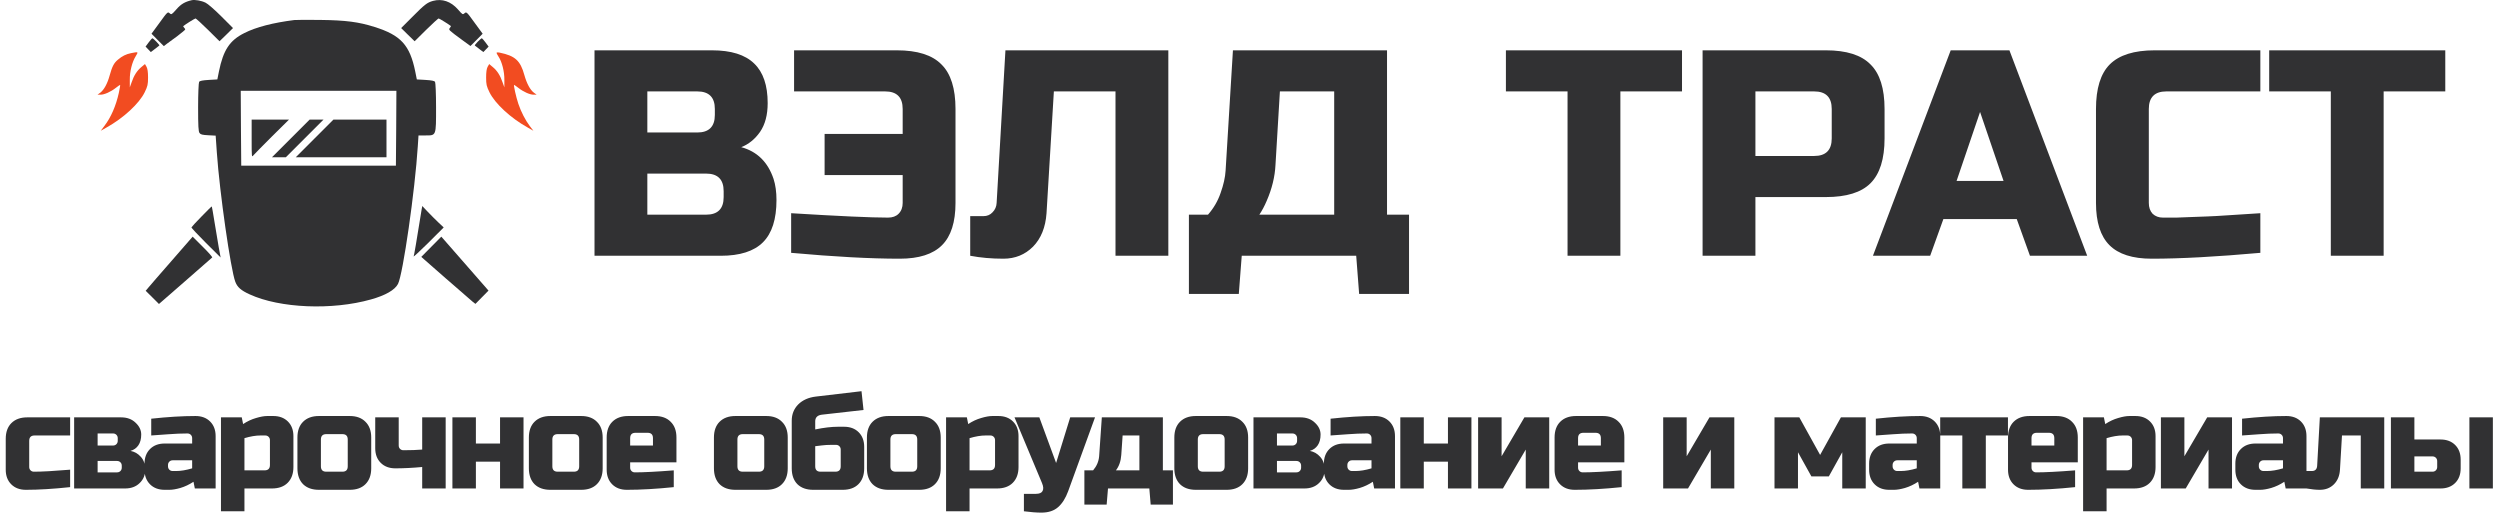 <svg width="2385" height="490" viewBox="0 0 2385 490" fill="none" xmlns="http://www.w3.org/2000/svg">
<path d="M182.853 0.199C176.422 1.712 172.638 3.888 168.288 8.901C163.748 14.008 163.558 14.197 161.761 12.589C160.059 11.076 159.681 11.36 152.303 21.575L144.547 32.168L150.411 38.127L156.276 43.991L159.113 41.815C160.721 40.68 165.355 37.181 169.423 34.249C173.395 31.222 176.705 28.479 176.705 28.101C176.705 27.723 176.232 26.966 175.57 26.304C175.003 25.736 174.625 25.074 174.908 24.885C176.705 23.277 185.88 17.602 186.542 17.602C187.015 17.602 192.406 22.52 198.459 28.479L209.431 39.356L215.862 33.114L222.294 26.777L211.039 15.521C204.891 9.374 198.176 3.509 196.095 2.564C192.028 0.577 185.88 -0.463 182.853 0.199Z" fill="#313133"/>
<path d="M413.067 0.861C407.392 2.469 405.122 4.266 393.015 16.467L382.706 26.777L389.137 33.114L395.569 39.356L406.541 28.479C412.594 22.521 417.985 17.602 418.458 17.602C419.12 17.602 428.105 23.183 430.092 24.791C430.281 24.98 429.902 25.831 429.146 26.682C427.727 28.479 427.916 28.574 441.158 38.316L448.819 43.896L454.683 38.032L460.453 32.168L452.697 21.575C445.319 11.36 444.941 11.076 443.239 12.589C441.441 14.197 441.252 14.008 436.807 8.901C430.092 1.334 421.768 -1.503 413.067 0.861Z" fill="#313133"/>
<path d="M280.746 19.116C260.6 21.669 244.332 25.831 233.171 31.506C219.078 38.505 213.025 47.774 208.863 68.204L207.35 75.77L199.121 76.243C193.163 76.622 190.609 77.095 189.947 78.135C189.474 78.892 189.001 89.674 189.001 102.348C189.001 120.319 189.285 125.426 190.325 126.845C191.366 128.358 193.068 128.737 198.649 129.02L205.742 129.399L206.877 145.667C209.525 183.594 220.024 256.896 224.469 268.813C226.456 274.015 229.861 277.042 238.184 280.825C266.937 294.067 316.876 296.147 353.953 285.649C367.762 281.771 376.653 276.663 379.679 270.894C384.408 261.814 395.947 181.514 398.596 139.33L399.258 129.209H405.689C416.283 129.209 415.999 129.966 415.999 102.443C415.999 89.769 415.526 78.892 415.053 78.135C414.391 77.095 411.837 76.622 405.878 76.243L397.65 75.77L396.136 68.204C391.029 43.045 382.422 33.587 357.358 25.736C342.319 20.913 329.645 19.305 305.81 19.021C293.893 18.832 282.543 18.927 280.746 19.116ZM377.977 122.305L377.693 158.057H303.919H230.144L229.861 122.305L229.672 86.647H303.919H378.166L377.977 122.305Z" fill="#313133"/>
<path d="M240.076 132.141C240.076 150.207 240.076 150.301 241.873 148.031C242.913 146.802 250.953 138.668 259.749 129.872L275.733 114.076H257.952H240.076V132.141Z" fill="#313133"/>
<path d="M277.436 132.047L259.465 150.018H266.086H272.706L290.677 132.047L308.648 114.076H302.027H295.406L277.436 132.047Z" fill="#313133"/>
<path d="M300.135 132.047L282.165 150.018H325.484H368.708V132.047V114.076H343.36H318.106L300.135 132.047Z" fill="#313133"/>
<path d="M141.804 40.491L138.872 44.464L141.426 47.112L143.885 49.666L147.763 46.733C149.938 45.031 151.83 43.612 152.019 43.423C152.587 43.045 146.25 36.519 145.398 36.519C145.02 36.519 143.412 38.316 141.804 40.491Z" fill="#313133"/>
<path d="M455.723 39.829C454.021 41.626 452.697 43.234 452.981 43.423C453.17 43.612 455.061 45.031 457.237 46.733L461.115 49.666L463.574 47.112L466.128 44.464L463.195 40.491C461.588 38.316 459.98 36.519 459.601 36.519C459.223 36.519 457.521 38.032 455.723 39.829Z" fill="#313133"/>
<path d="M124.969 50.706C120.24 51.652 116.456 53.543 112.484 56.948C108.701 60.07 106.998 63.38 104.634 71.892C102.458 79.837 99.242 85.701 95.648 88.444L93 90.336H95.838C99.432 90.43 105.863 87.499 110.498 83.81C112.484 82.296 114.281 80.972 114.565 80.972C114.849 80.972 114.281 84.472 113.335 88.728C110.592 101.024 105.863 111.995 99.526 120.224L96.121 124.764L101.607 121.643C117.781 112.657 132.725 98.848 138.021 88.066C140.859 82.202 141.237 80.594 141.237 73.879C141.237 68.866 140.764 65.461 139.818 63.758L138.305 61.11L134.9 63.947C130.738 67.352 127.712 72.082 125.536 78.608L123.834 83.337V76.149C123.739 68.298 126.009 59.218 129.414 53.733C132.157 49.193 132.252 49.287 124.969 50.706Z" fill="#F24C21"/>
<path d="M473.694 50.422C473.694 50.8 474.545 52.408 475.586 54.016C478.896 58.935 481.261 68.298 481.166 76.149V83.337L479.464 78.608C477.288 72.082 474.262 67.352 470.1 63.947L466.695 61.11L465.182 63.758C464.236 65.461 463.763 68.866 463.763 73.879C463.763 80.594 464.141 82.202 466.979 88.066C472.275 98.848 487.219 112.657 503.393 121.643L508.879 124.764L505.379 120.224C501.218 114.644 497.151 106.888 494.502 99.037C492.327 92.606 489.773 80.972 490.435 80.972C490.719 80.972 492.516 82.296 494.502 83.81C499.137 87.499 505.568 90.43 509.162 90.336H512L509.352 88.444C505.758 85.701 502.542 79.743 500.272 71.703C496.488 57.8 491.381 53.26 476.815 50.233C475.113 49.855 473.694 49.949 473.694 50.422Z" fill="#F24C21"/>
<path d="M192.312 206.483C187.109 211.78 182.759 216.509 182.664 216.887C182.475 217.36 188.717 223.981 196.379 231.642L210.471 245.64L208.674 235.898C207.728 230.507 205.931 219.63 204.607 211.59C203.378 203.646 202.148 197.025 202.053 196.93C201.864 196.836 197.514 201.092 192.312 206.483Z" fill="#313133"/>
<path d="M402.284 199.579C397.082 231.831 395.096 243.465 394.623 244.6C394.339 245.356 400.676 239.492 408.716 231.547L423.282 216.982L418.363 212.347C415.62 209.793 411.081 205.159 408.148 202.132L402.852 196.552L402.284 199.579Z" fill="#313133"/>
<path d="M163.937 248.572C152.965 261.057 142.94 272.691 141.521 274.393L138.967 277.42L145.304 283.662L151.641 290L176.706 268.151C190.515 256.139 202.054 246.019 202.432 245.64C202.81 245.262 198.838 240.722 193.447 235.425L183.799 225.778L163.937 248.572Z" fill="#313133"/>
<path d="M411.459 235.426L401.906 245.073L425.079 265.408C437.847 276.569 449.481 286.689 450.9 287.824L453.548 289.905L459.79 283.568L466.033 277.231L447.022 255.477C436.618 243.465 426.403 231.926 424.511 229.751L421.012 225.778L411.459 235.426Z" fill="#313133"/>
<path d="M567.163 48H679.163C697.457 48 710.897 52.2 719.483 60.6C728.07 68.813 732.363 81.413 732.363 98.4C732.363 109.6 729.937 118.747 725.083 125.84C720.23 132.747 714.257 137.6 707.163 140.4C722.283 144.507 732.55 154.587 737.963 170.64C739.83 176.427 740.763 183.147 740.763 190.8C740.763 209.093 736.47 222.533 727.883 231.12C719.297 239.707 705.857 244 687.563 244H567.163V48ZM690.363 182.4C690.363 171.2 684.763 165.6 673.563 165.6H617.563V204.8H673.563C684.763 204.8 690.363 199.2 690.363 188V182.4ZM681.963 104C681.963 92.8 676.363 87.2 665.163 87.2H617.563V126.4H665.163C676.363 126.4 681.963 120.8 681.963 109.6V104ZM754.752 203.4C800.299 206.2 831.099 207.6 847.152 207.6C851.446 207.6 854.806 206.387 857.232 203.96C859.846 201.347 861.152 197.893 861.152 193.6V167H786.672V127.8H861.152V104C861.152 92.8 855.552 87.2 844.352 87.2H757.552V48H855.552C875.152 48 889.339 52.48 898.112 61.44C907.072 70.213 911.552 84.4 911.552 104V193.6C911.552 211.893 907.259 225.333 898.672 233.92C890.086 242.507 876.646 246.8 858.352 246.8C830.352 246.8 795.819 244.933 754.752 241.2V203.4ZM998.385 203.4C997.452 216.84 993.158 227.48 985.505 235.32C977.852 242.973 968.425 246.8 957.225 246.8C946.025 246.8 935.478 245.867 925.585 244V206.2H938.185C941.732 206.2 944.625 204.987 946.865 202.56C949.292 200.133 950.598 197.147 950.785 193.6L959.185 48H1114.59V244H1064.19V87.2H1005.39L998.385 203.4ZM1176.22 48H1323.22V204.8H1344.22V280.4H1296.62L1293.82 244H1184.62L1181.82 280.4H1134.22V204.8H1152.42C1157.83 198.64 1161.84 191.733 1164.46 184.08C1167.26 176.24 1168.84 169.147 1169.22 162.8L1176.22 48ZM1272.82 204.8V87.2H1221.02L1216.82 157.2C1216.26 168.587 1213.46 180.067 1208.42 191.64C1206.36 196.493 1204.03 200.88 1201.42 204.8H1272.82ZM1545.84 244H1495.44V87.2H1436.64V48H1604.64V87.2H1545.84V244ZM1624.27 48H1741.87C1761.47 48 1775.66 52.48 1784.43 61.44C1793.39 70.213 1797.87 84.4 1797.87 104V132C1797.87 151.6 1793.39 165.88 1784.43 174.84C1775.66 183.613 1761.47 188 1741.87 188H1674.67V244H1624.27V48ZM1747.47 104C1747.47 92.8 1741.87 87.2 1730.67 87.2H1674.67V148.8H1730.67C1741.87 148.8 1747.47 143.2 1747.47 132V104ZM1841.38 244H1786.78L1860.98 48H1916.98L1991.18 244H1936.58L1923.98 209H1853.98L1841.38 244ZM1866.58 172.6H1911.38L1888.98 106.8L1866.58 172.6ZM2156.37 241.2C2114.74 244.933 2080.21 246.8 2052.77 246.8C2034.48 246.8 2021.04 242.507 2012.45 233.92C2003.86 225.333 1999.57 211.893 1999.57 193.6V104C1999.57 84.4 2003.96 70.213 2012.73 61.44C2021.69 52.48 2035.97 48 2055.57 48H2156.37V87.2H2066.77C2055.57 87.2 2049.97 92.8 2049.97 104V193.6C2049.97 197.893 2051.18 201.347 2053.61 203.96C2056.22 206.387 2059.49 207.6 2063.41 207.6C2067.33 207.6 2071.62 207.6 2076.29 207.6C2080.96 207.413 2085.81 207.227 2090.85 207.04C2095.89 206.853 2100.93 206.667 2105.97 206.48C2111.2 206.293 2117.82 205.92 2125.85 205.36C2134.06 204.8 2144.24 204.147 2156.37 203.4V241.2ZM2274 244H2223.6V87.2H2164.8V48H2332.8V87.2H2274V244Z" fill="#313133"/>
<path d="M66.91 464.72C50.953 466.427 36.873 467.28 24.67 467.28C18.867 467.28 14.217 465.531 10.718 462.032C7.219 458.533 5.47 453.883 5.47 448.08V418.64C5.47 412.24 7.262 407.248 10.846 403.664C14.515 399.995 19.55 398.16 25.95 398.16H66.91V415.44H32.99C29.577 415.44 27.87 417.147 27.87 420.56V445.52C27.87 446.8 28.297 447.867 29.15 448.72C30.003 449.573 31.07 450 32.35 450C40.03 450 51.55 449.36 66.91 448.08V464.72ZM119.365 466H70.725V398.16H115.525C121.242 398.16 125.85 399.867 129.349 403.28C132.933 406.608 134.725 410.363 134.725 414.544C134.725 418.725 133.829 422.139 132.037 424.784C130.245 427.429 127.728 429.221 124.485 430.16C128.325 430.843 131.61 432.72 134.341 435.792C137.157 438.864 138.565 442.96 138.565 448.08C138.565 453.2 136.773 457.467 133.189 460.88C129.69 464.293 125.082 466 119.365 466ZM116.165 444.24C116.165 442.96 115.738 441.893 114.885 441.04C114.032 440.187 112.965 439.76 111.685 439.76H93.125V450.64H111.685C112.965 450.64 114.032 450.213 114.885 449.36C115.738 448.507 116.165 447.44 116.165 446.16V444.24ZM112.325 418C112.325 416.72 111.898 415.653 111.045 414.8C110.192 413.947 109.125 413.52 107.845 413.52H93.125V425.04H107.845C109.125 425.04 110.192 424.613 111.045 423.76C111.898 422.907 112.325 421.84 112.325 420.56V418ZM167.955 449.36C172.478 449.36 177.598 448.507 183.315 446.8V439.12H164.755C163.475 439.12 162.408 439.547 161.555 440.4C160.702 441.253 160.275 442.32 160.275 443.6V444.88C160.275 446.16 160.702 447.227 161.555 448.08C162.408 448.933 163.475 449.36 164.755 449.36H167.955ZM144.275 399.44C159.891 397.733 173.971 396.88 186.515 396.88C192.318 396.88 196.968 398.629 200.467 402.128C203.966 405.627 205.715 410.277 205.715 416.08V466H185.875L184.595 459.6C180.584 462.245 176.446 464.208 172.179 465.488C167.998 466.683 164.456 467.28 161.555 467.28H157.075C151.272 467.28 146.622 465.531 143.123 462.032C139.624 458.533 137.875 453.883 137.875 448.08V442.32C137.875 436.517 139.624 431.867 143.123 428.368C146.622 424.869 151.272 423.12 157.075 423.12H183.315V418C183.315 416.72 182.888 415.653 182.035 414.8C181.182 413.947 180.115 413.52 178.835 413.52C173.288 413.52 167.144 413.776 160.403 414.288C153.747 414.8 148.371 415.184 144.275 415.44V399.44ZM248.56 415.44C244.037 415.44 238.917 416.293 233.2 418V448.72H252.4C255.813 448.72 257.52 447.013 257.52 443.6V419.92C257.52 418.64 257.093 417.573 256.24 416.72C255.387 415.867 254.32 415.44 253.04 415.44H248.56ZM233.2 466V487.76H210.8V398.16H230.64L231.92 404.56C235.931 401.915 240.027 399.995 244.208 398.8C248.475 397.52 252.059 396.88 254.96 396.88H260.72C266.523 396.88 271.173 398.629 274.672 402.128C278.171 405.627 279.92 410.277 279.92 416.08V445.52C279.92 451.92 278.085 456.955 274.416 460.624C270.832 464.208 265.84 466 259.44 466H233.2ZM354.145 446.8C354.145 453.2 352.31 458.235 348.641 461.904C345.057 465.488 340.065 467.28 333.665 467.28H304.225C297.825 467.28 292.79 465.488 289.121 461.904C285.537 458.235 283.745 453.2 283.745 446.8V417.36C283.745 410.96 285.537 405.968 289.121 402.384C292.79 398.715 297.825 396.88 304.225 396.88H333.665C340.065 396.88 345.057 398.715 348.641 402.384C352.31 405.968 354.145 410.96 354.145 417.36V446.8ZM331.745 419.28C331.745 415.867 330.038 414.16 326.625 414.16H311.265C307.852 414.16 306.145 415.867 306.145 419.28V444.88C306.145 448.293 307.852 450 311.265 450H326.625C330.038 450 331.745 448.293 331.745 444.88V419.28ZM384.85 429.52C392.103 429.52 398.077 429.307 402.77 428.88V398.16H425.17V466H402.77V445.52C393.639 446.373 385.106 446.8 377.17 446.8C371.367 446.8 366.717 445.051 363.218 441.552C359.719 438.053 357.97 433.403 357.97 427.6V398.16H380.37V425.04C380.37 426.32 380.797 427.387 381.65 428.24C382.503 429.093 383.57 429.52 384.85 429.52ZM477.04 423.12V398.16H499.44V466H477.04V440.4H454V466H431.6V398.16H454V423.12H477.04ZM574.945 446.8C574.945 453.2 573.11 458.235 569.441 461.904C565.857 465.488 560.865 467.28 554.465 467.28H525.025C518.625 467.28 513.59 465.488 509.921 461.904C506.337 458.235 504.545 453.2 504.545 446.8V417.36C504.545 410.96 506.337 405.968 509.921 402.384C513.59 398.715 518.625 396.88 525.025 396.88H554.465C560.865 396.88 565.857 398.715 569.441 402.384C573.11 405.968 574.945 410.96 574.945 417.36V446.8ZM552.545 419.28C552.545 415.867 550.838 414.16 547.425 414.16H532.065C528.652 414.16 526.945 415.867 526.945 419.28V444.88C526.945 448.293 528.652 450 532.065 450H547.425C550.838 450 552.545 448.293 552.545 444.88V419.28ZM606.29 412.88C602.877 412.88 601.17 414.587 601.17 418V425.04H622.93V418C622.93 414.587 621.223 412.88 617.81 412.88H606.29ZM642.77 464.72C626.301 466.427 611.367 467.28 597.97 467.28C592.167 467.28 587.517 465.531 584.018 462.032C580.519 458.533 578.77 453.883 578.77 448.08V417.36C578.77 410.96 580.562 405.968 584.146 402.384C587.815 398.715 592.85 396.88 599.25 396.88H624.85C631.25 396.88 636.242 398.715 639.826 402.384C643.495 405.968 645.33 410.96 645.33 417.36V441.04H601.17V446.16C601.17 447.44 601.597 448.507 602.45 449.36C603.303 450.213 604.37 450.64 605.65 450.64C614.098 450.64 626.471 450 642.77 448.72V464.72ZM751.495 446.8C751.495 453.2 749.66 458.235 745.991 461.904C742.407 465.488 737.415 467.28 731.015 467.28H701.575C695.175 467.28 690.14 465.488 686.471 461.904C682.887 458.235 681.095 453.2 681.095 446.8V417.36C681.095 410.96 682.887 405.968 686.471 402.384C690.14 398.715 695.175 396.88 701.575 396.88H731.015C737.415 396.88 742.407 398.715 745.991 402.384C749.66 405.968 751.495 410.96 751.495 417.36V446.8ZM729.095 419.28C729.095 415.867 727.388 414.16 723.975 414.16H708.615C705.202 414.16 703.495 415.867 703.495 419.28V444.88C703.495 448.293 705.202 450 708.615 450H723.975C727.388 450 729.095 448.293 729.095 444.88V419.28ZM777.72 409.68C785.997 407.973 793.251 407.12 799.48 407.12H805.24C811.043 407.12 815.693 408.869 819.192 412.368C822.691 415.867 824.44 420.517 824.44 426.32V446.8C824.44 453.2 822.605 458.235 818.936 461.904C815.352 465.488 810.36 467.28 803.96 467.28H775.8C769.4 467.28 764.365 465.488 760.696 461.904C757.112 458.235 755.32 453.2 755.32 446.8V401.36C755.32 395.216 757.368 390.053 761.464 385.872C765.645 381.691 771.277 379.173 778.36 378.32L821.88 373.2L823.8 391.12L784.12 395.6C779.853 396.112 777.72 398.245 777.72 402V409.68ZM796.92 450C800.333 450 802.04 448.293 802.04 444.88V428.88C802.04 427.6 801.613 426.533 800.76 425.68C799.907 424.827 798.84 424.4 797.56 424.4H793.08C789.752 424.4 786.765 424.571 784.12 424.912C781.475 425.253 779.341 425.509 777.72 425.68V444.88C777.72 448.293 779.427 450 782.84 450H796.92ZM897.445 446.8C897.445 453.2 895.61 458.235 891.941 461.904C888.357 465.488 883.365 467.28 876.965 467.28H847.525C841.125 467.28 836.09 465.488 832.421 461.904C828.837 458.235 827.045 453.2 827.045 446.8V417.36C827.045 410.96 828.837 405.968 832.421 402.384C836.09 398.715 841.125 396.88 847.525 396.88H876.965C883.365 396.88 888.357 398.715 891.941 402.384C895.61 405.968 897.445 410.96 897.445 417.36V446.8ZM875.045 419.28C875.045 415.867 873.338 414.16 869.925 414.16H854.565C851.152 414.16 849.445 415.867 849.445 419.28V444.88C849.445 448.293 851.152 450 854.565 450H869.925C873.338 450 875.045 448.293 875.045 444.88V419.28ZM940.31 415.44C935.787 415.44 930.667 416.293 924.95 418V448.72H944.15C947.563 448.72 949.27 447.013 949.27 443.6V419.92C949.27 418.64 948.843 417.573 947.99 416.72C947.137 415.867 946.07 415.44 944.79 415.44H940.31ZM924.95 466V487.76H902.55V398.16H922.39L923.67 404.56C927.681 401.915 931.777 399.995 935.958 398.8C940.225 397.52 943.809 396.88 946.71 396.88H952.47C958.273 396.88 962.923 398.629 966.422 402.128C969.921 405.627 971.67 410.277 971.67 416.08V445.52C971.67 451.92 969.835 456.955 966.166 460.624C962.582 464.208 957.59 466 951.19 466H924.95ZM993.445 489.04C988.922 489.04 983.376 488.613 976.805 487.76V471.12H988.325C991.568 471.12 993.658 470.224 994.597 468.432C995.621 466.64 995.45 464.123 994.085 460.88L967.845 398.16H991.525L1007.53 441.68L1020.97 398.16H1044.65L1019.05 468.56C1016.57 475.301 1013.37 480.379 1009.45 483.792C1005.52 487.291 1000.19 489.04 993.445 489.04ZM1069.7 434C1069.28 439.973 1067.57 444.88 1064.58 448.72H1086.98V415.44H1070.98L1069.7 434ZM1109.38 398.16V448.72H1118.98V481.36H1097.74L1096.46 466H1057.03L1055.75 481.36H1034.5V448.72H1042.82C1046.24 444.709 1048.16 440.229 1048.58 435.28L1051.14 398.16H1109.38ZM1190.72 446.8C1190.72 453.2 1188.89 458.235 1185.22 461.904C1181.63 465.488 1176.64 467.28 1170.24 467.28H1140.8C1134.4 467.28 1129.37 465.488 1125.7 461.904C1122.11 458.235 1120.32 453.2 1120.32 446.8V417.36C1120.32 410.96 1122.11 405.968 1125.7 402.384C1129.37 398.715 1134.4 396.88 1140.8 396.88H1170.24C1176.64 396.88 1181.63 398.715 1185.22 402.384C1188.89 405.968 1190.72 410.96 1190.72 417.36V446.8ZM1168.32 419.28C1168.32 415.867 1166.61 414.16 1163.2 414.16H1147.84C1144.43 414.16 1142.72 415.867 1142.72 419.28V444.88C1142.72 448.293 1144.43 450 1147.84 450H1163.2C1166.61 450 1168.32 448.293 1168.32 444.88V419.28ZM1244.46 466H1195.82V398.16H1240.62C1246.34 398.16 1250.95 399.867 1254.45 403.28C1258.03 406.608 1259.82 410.363 1259.82 414.544C1259.82 418.725 1258.93 422.139 1257.14 424.784C1255.34 427.429 1252.83 429.221 1249.58 430.16C1253.42 430.843 1256.71 432.72 1259.44 435.792C1262.26 438.864 1263.66 442.96 1263.66 448.08C1263.66 453.2 1261.87 457.467 1258.29 460.88C1254.79 464.293 1250.18 466 1244.46 466ZM1241.26 444.24C1241.26 442.96 1240.84 441.893 1239.98 441.04C1239.13 440.187 1238.06 439.76 1236.78 439.76H1218.22V450.64H1236.78C1238.06 450.64 1239.13 450.213 1239.98 449.36C1240.84 448.507 1241.26 447.44 1241.26 446.16V444.24ZM1237.42 418C1237.42 416.72 1237 415.653 1236.14 414.8C1235.29 413.947 1234.22 413.52 1232.94 413.52H1218.22V425.04H1232.94C1234.22 425.04 1235.29 424.613 1236.14 423.76C1237 422.907 1237.42 421.84 1237.42 420.56V418ZM1293.06 449.36C1297.58 449.36 1302.7 448.507 1308.42 446.8V439.12H1289.86C1288.58 439.12 1287.51 439.547 1286.66 440.4C1285.8 441.253 1285.38 442.32 1285.38 443.6V444.88C1285.38 446.16 1285.8 447.227 1286.66 448.08C1287.51 448.933 1288.58 449.36 1289.86 449.36H1293.06ZM1269.38 399.44C1284.99 397.733 1299.07 396.88 1311.62 396.88C1317.42 396.88 1322.07 398.629 1325.57 402.128C1329.07 405.627 1330.82 410.277 1330.82 416.08V466H1310.98L1309.7 459.6C1305.68 462.245 1301.55 464.208 1297.28 465.488C1293.1 466.683 1289.56 467.28 1286.66 467.28H1282.18C1276.37 467.28 1271.72 465.531 1268.22 462.032C1264.72 458.533 1262.98 453.883 1262.98 448.08V442.32C1262.98 436.517 1264.72 431.867 1268.22 428.368C1271.72 424.869 1276.37 423.12 1282.18 423.12H1308.42V418C1308.42 416.72 1307.99 415.653 1307.14 414.8C1306.28 413.947 1305.22 413.52 1303.94 413.52C1298.39 413.52 1292.24 413.776 1285.5 414.288C1278.85 414.8 1273.47 415.184 1269.38 415.44V399.44ZM1381.34 423.12V398.16H1403.74V466H1381.34V440.4H1358.3V466H1335.9V398.16H1358.3V423.12H1381.34ZM1454.28 398.16H1477.96V466H1455.56V428.88L1433.8 466H1410.12V398.16H1432.52V435.28L1454.28 398.16ZM1510.59 412.88C1507.18 412.88 1505.47 414.587 1505.47 418V425.04H1527.23V418C1527.23 414.587 1525.52 412.88 1522.11 412.88H1510.59ZM1547.07 464.72C1530.6 466.427 1515.67 467.28 1502.27 467.28C1496.47 467.28 1491.82 465.531 1488.32 462.032C1484.82 458.533 1483.07 453.883 1483.07 448.08V417.36C1483.07 410.96 1484.86 405.968 1488.45 402.384C1492.12 398.715 1497.15 396.88 1503.55 396.88H1529.15C1535.55 396.88 1540.54 398.715 1544.13 402.384C1547.8 405.968 1549.63 410.96 1549.63 417.36V441.04H1505.47V446.16C1505.47 447.44 1505.9 448.507 1506.75 449.36C1507.6 450.213 1508.67 450.64 1509.95 450.64C1518.4 450.64 1530.77 450 1547.07 448.72V464.72ZM1630.84 398.16H1654.52V466H1632.12V428.88L1610.36 466H1586.68V398.16H1609.08V435.28L1630.84 398.16ZM1744.71 454.48H1728.07L1715.27 431.44V466H1692.87V398.16H1716.55L1736.39 434L1756.23 398.16H1779.91V466H1757.51V431.44L1744.71 454.48ZM1813.23 449.36C1817.75 449.36 1822.87 448.507 1828.59 446.8V439.12H1810.03C1808.75 439.12 1807.68 439.547 1806.83 440.4C1805.98 441.253 1805.55 442.32 1805.55 443.6V444.88C1805.55 446.16 1805.98 447.227 1806.83 448.08C1807.68 448.933 1808.75 449.36 1810.03 449.36H1813.23ZM1789.55 399.44C1805.17 397.733 1819.25 396.88 1831.79 396.88C1837.59 396.88 1842.24 398.629 1845.74 402.128C1849.24 405.627 1850.99 410.277 1850.99 416.08V466H1831.15L1829.87 459.6C1825.86 462.245 1821.72 464.208 1817.45 465.488C1813.27 466.683 1809.73 467.28 1806.83 467.28H1802.35C1796.55 467.28 1791.9 465.531 1788.4 462.032C1784.9 458.533 1783.15 453.883 1783.15 448.08V442.32C1783.15 436.517 1784.9 431.867 1788.4 428.368C1791.9 424.869 1796.55 423.12 1802.35 423.12H1828.59V418C1828.59 416.72 1828.16 415.653 1827.31 414.8C1826.46 413.947 1825.39 413.52 1824.11 413.52C1818.56 413.52 1812.42 413.776 1805.68 414.288C1799.02 414.8 1793.65 415.184 1789.55 415.44V399.44ZM1894.47 415.44V466H1872.07V415.44H1850.95V398.16H1915.59V415.44H1894.47ZM1943.17 412.88C1939.75 412.88 1938.05 414.587 1938.05 418V425.04H1959.81V418C1959.81 414.587 1958.1 412.88 1954.69 412.88H1943.17ZM1979.65 464.72C1963.18 466.427 1948.24 467.28 1934.85 467.28C1929.04 467.28 1924.39 465.531 1920.89 462.032C1917.39 458.533 1915.65 453.883 1915.65 448.08V417.36C1915.65 410.96 1917.44 405.968 1921.02 402.384C1924.69 398.715 1929.73 396.88 1936.13 396.88H1961.73C1968.13 396.88 1973.12 398.715 1976.7 402.384C1980.37 405.968 1982.21 410.96 1982.21 417.36V441.04H1938.05V446.16C1938.05 447.44 1938.47 448.507 1939.33 449.36C1940.18 450.213 1941.25 450.64 1942.53 450.64C1950.97 450.64 1963.35 450 1979.65 448.72V464.72ZM2025.04 415.44C2020.51 415.44 2015.39 416.293 2009.68 418V448.72H2028.88C2032.29 448.72 2034 447.013 2034 443.6V419.92C2034 418.64 2033.57 417.573 2032.72 416.72C2031.86 415.867 2030.8 415.44 2029.52 415.44H2025.04ZM2009.68 466V487.76H1987.28V398.16H2007.12L2008.4 404.56C2012.41 401.915 2016.5 399.995 2020.68 398.8C2024.95 397.52 2028.53 396.88 2031.44 396.88H2037.2C2043 396.88 2047.65 398.629 2051.15 402.128C2054.65 405.627 2056.4 410.277 2056.4 416.08V445.52C2056.4 451.92 2054.56 456.955 2050.89 460.624C2047.31 464.208 2042.31 466 2035.92 466H2009.68ZM2105.66 398.16H2129.34V466H2106.94V428.88L2085.18 466H2061.5V398.16H2083.9V435.28L2105.66 398.16ZM2162.61 449.36C2167.13 449.36 2172.25 448.507 2177.97 446.8V439.12H2159.41C2158.13 439.12 2157.06 439.547 2156.21 440.4C2155.35 441.253 2154.93 442.32 2154.93 443.6V444.88C2154.93 446.16 2155.35 447.227 2156.21 448.08C2157.06 448.933 2158.13 449.36 2159.41 449.36H2162.61ZM2138.93 399.44C2154.54 397.733 2168.62 396.88 2181.17 396.88C2186.97 396.88 2191.62 398.629 2195.12 402.128C2198.62 405.627 2200.37 410.277 2200.37 416.08V466H2180.53L2179.25 459.6C2175.23 462.245 2171.1 464.208 2166.83 465.488C2162.65 466.683 2159.11 467.28 2156.21 467.28H2151.73C2145.92 467.28 2141.27 465.531 2137.77 462.032C2134.27 458.533 2132.53 453.883 2132.53 448.08V442.32C2132.53 436.517 2134.27 431.867 2137.77 428.368C2141.27 424.869 2145.92 423.12 2151.73 423.12H2177.97V418C2177.97 416.72 2177.54 415.653 2176.69 414.8C2175.83 413.947 2174.77 413.52 2173.49 413.52C2167.94 413.52 2161.79 413.776 2155.05 414.288C2148.4 414.8 2143.02 415.184 2138.93 415.44V399.44ZM2213.13 467.28C2209.46 467.28 2205.19 466.853 2200.33 466V449.36H2205.45C2208.69 449.36 2210.4 447.653 2210.57 444.24L2213.13 398.16H2274.57V466H2252.17V415.44H2234.25L2232.33 448.08C2231.99 453.883 2230.07 458.533 2226.57 462.032C2223.07 465.531 2218.59 467.28 2213.13 467.28ZM2280.92 466V398.16H2303.32V419.28H2328.28C2334.09 419.28 2338.74 421.029 2342.24 424.528C2345.74 428.027 2347.48 432.677 2347.48 438.48V446.8C2347.48 452.603 2345.74 457.253 2342.24 460.752C2338.74 464.251 2334.09 466 2328.28 466H2280.92ZM2320.6 450C2321.88 450 2322.95 449.573 2323.8 448.72C2324.66 447.867 2325.08 446.8 2325.08 445.52V439.888C2325.08 438.608 2324.66 437.541 2323.8 436.688C2322.95 435.835 2321.88 435.408 2320.6 435.408H2303.32V450H2320.6ZM2378.2 466H2355.8V398.16H2378.2V466Z" fill="#313133"/>
</svg>
